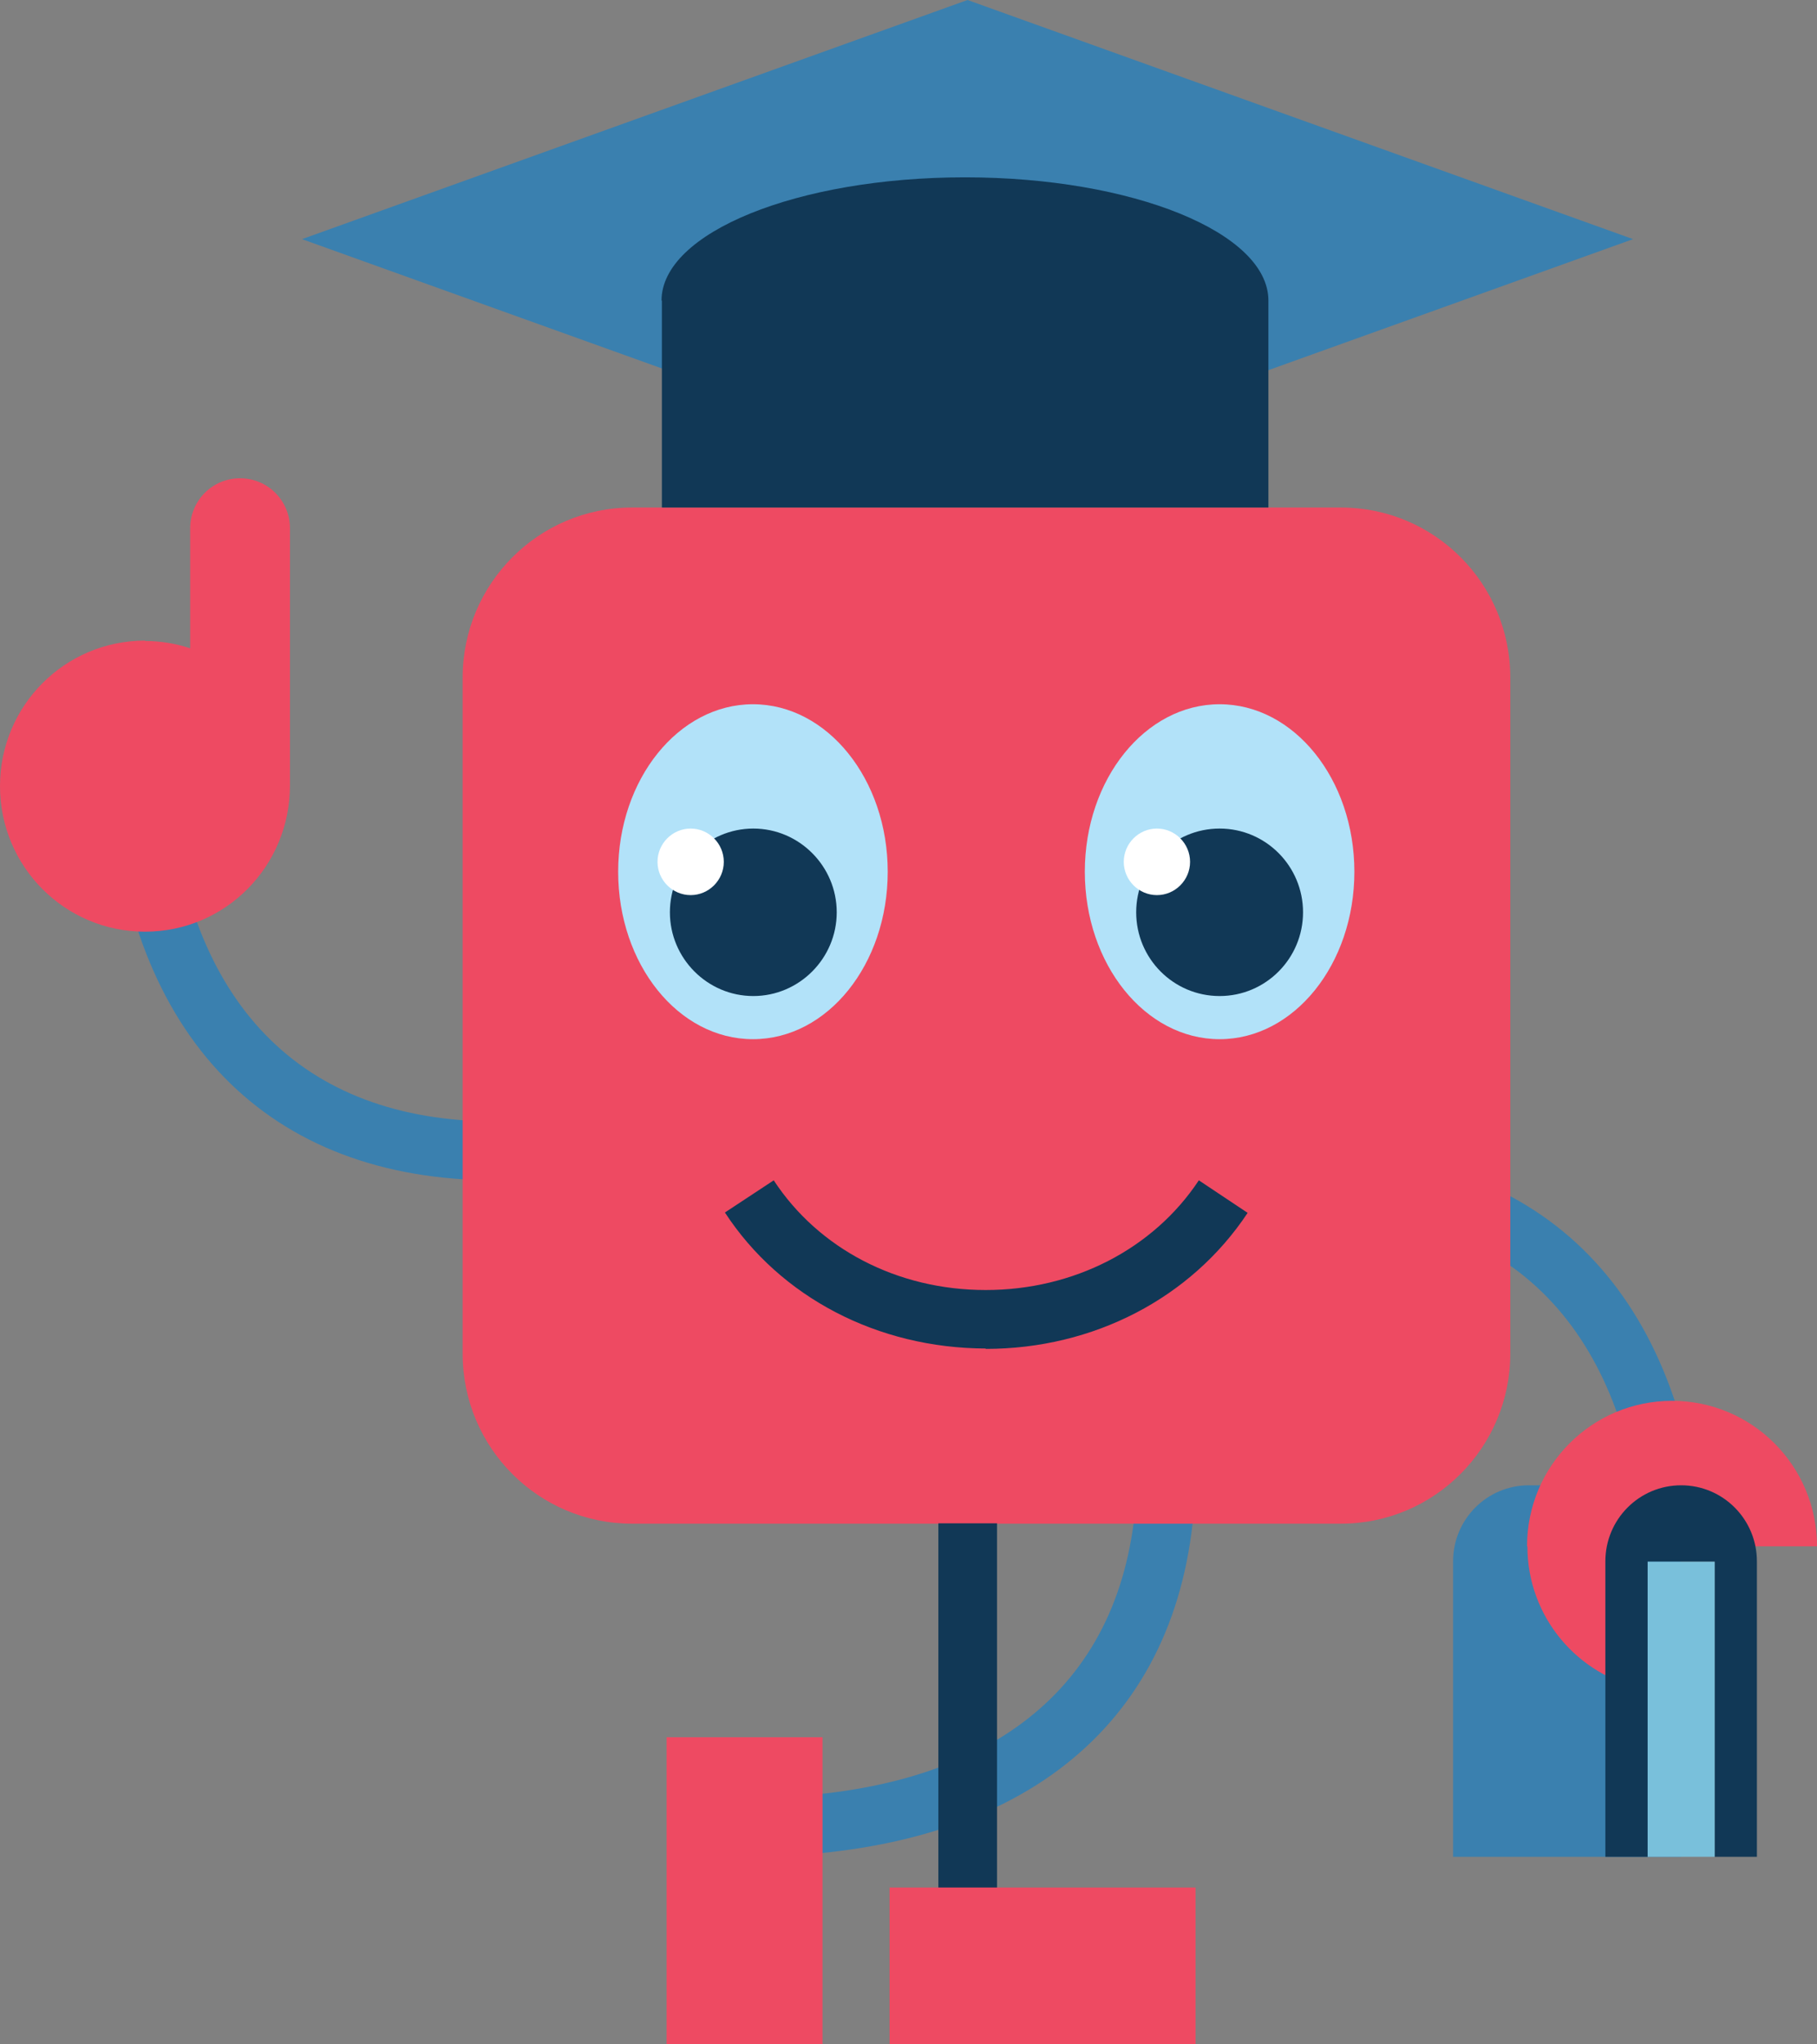 <svg width="104" height="117" viewBox="0 0 104 117" fill="none" xmlns="http://www.w3.org/2000/svg">
<rect x="0" y="0" width="104" height="117" fill="#808080" stroke="none"/>
<path d="M87.529 85.004H96.202V106.265H83.171V89.356C83.171 86.95 85.11 85.004 87.508 85.004H87.529Z" fill="#3A80AF"/>
<path d="M94.097 88.498C93.117 76.089 86.57 69.308 75.374 69.308V65.939C88.489 65.939 96.391 74.122 97.454 88.498H94.076H94.097Z" fill="#3A80AF"/>
<path d="M87.403 88.498C87.403 83.894 91.115 80.17 95.702 80.17C100.289 80.17 104 83.894 104 88.498H94.117V96.66C90.302 95.906 87.424 92.537 87.424 88.498H87.403Z" fill="#EE4A62"/>
<path d="M9.675 44.992C10.655 57.401 17.223 64.181 28.399 64.181V67.551C15.284 67.551 7.382 59.368 6.318 44.992H9.696H9.675Z" fill="#3A80AF"/>
<path d="M17.285 13.686L55.378 27.372L93.471 13.686L55.378 0L17.285 13.686Z" fill="#3A80AF"/>
<path d="M64.884 87.18H68.262C66.907 99.338 57.733 106.264 42.596 106.264V102.895C55.773 102.895 63.55 97.329 64.884 87.18Z" fill="#3A80AF"/>
<path d="M36.176 29.046H76.75C82.109 29.046 86.445 33.398 86.445 38.777V77.47C86.445 82.827 82.109 87.201 76.75 87.201H36.176C30.817 87.201 26.48 82.848 26.48 77.47V38.777C26.48 33.419 30.817 29.046 36.176 29.046Z" fill="#EE4A62"/>
<path d="M50.811 49.889C50.811 55.183 47.371 59.473 43.096 59.473C38.822 59.473 35.382 55.183 35.382 49.889C35.382 44.594 38.843 40.304 43.096 40.304C47.35 40.304 50.811 44.594 50.811 49.889Z" fill="#B2E2F9"/>
<path d="M69.806 59.473C74.067 59.473 77.521 55.182 77.521 49.889C77.521 44.595 74.067 40.304 69.806 40.304C65.546 40.304 62.092 44.595 62.092 49.889C62.092 55.182 65.546 59.473 69.806 59.473Z" fill="#B2E2F9"/>
<path d="M47.892 52.211C47.892 54.848 45.745 57.004 43.117 57.004C40.49 57.004 38.343 54.848 38.343 52.211C38.343 49.575 40.49 47.419 43.117 47.419C45.745 47.419 47.892 49.575 47.892 52.211Z" fill="#113856"/>
<path d="M41.428 49.324C41.428 50.37 40.574 51.228 39.531 51.228C38.489 51.228 37.634 50.37 37.634 49.324C37.634 48.277 38.489 47.419 39.531 47.419C40.574 47.419 41.428 48.277 41.428 49.324Z" fill="white"/>
<path d="M69.807 57.004C72.444 57.004 74.582 54.858 74.582 52.211C74.582 49.565 72.444 47.419 69.807 47.419C67.17 47.419 65.032 49.565 65.032 52.211C65.032 54.858 67.17 57.004 69.807 57.004Z" fill="#113856"/>
<path d="M68.116 49.324C68.116 50.37 67.261 51.228 66.219 51.228C65.176 51.228 64.321 50.37 64.321 49.324C64.321 48.277 65.176 47.419 66.219 47.419C67.261 47.419 68.116 48.277 68.116 49.324Z" fill="white"/>
<path d="M56.421 77.198C62.592 77.198 68.18 74.289 71.412 69.413L68.618 67.551C66.012 71.485 61.446 73.829 56.421 73.829C51.354 73.829 46.851 71.464 44.286 67.551L41.492 69.392C44.661 74.247 50.228 77.156 56.421 77.177V77.198Z" fill="#113856"/>
<path d="M57.066 87.18H53.709V109.675H57.066V87.18Z" fill="#113856"/>
<path d="M47.079 99.422H38.155V117H47.079V99.422Z" fill="#EE4A62"/>
<path d="M68.43 108.023H50.916V116.979H68.43V108.023Z" fill="#EE4A62"/>
<path d="M37.864 17.202C37.864 13.309 45.641 10.149 55.232 10.149C64.823 10.149 72.6 13.309 72.6 17.202V29.046H37.885V17.202H37.864Z" fill="#113856"/>
<path d="M8.298 36.684C9.195 36.684 10.071 36.831 10.884 37.103V30.239C10.884 28.649 12.156 27.372 13.74 27.372C15.325 27.372 16.597 28.649 16.597 30.239V44.95C16.597 49.596 12.885 53.321 8.298 53.321C3.711 53.321 0 49.596 0 44.992C0 40.388 3.711 36.663 8.298 36.663V36.684Z" fill="#EE4A62"/>
<path d="M96.224 85.004C98.621 85.004 100.56 86.95 100.56 89.356V106.265H98.142V89.377H94.305V106.265H91.887V89.356C91.887 86.95 93.826 85.004 96.224 85.004Z" fill="#113856"/>
<path d="M98.143 89.377H94.307V106.265H98.143V89.377Z" fill="#79C0DB"/>
</svg>
